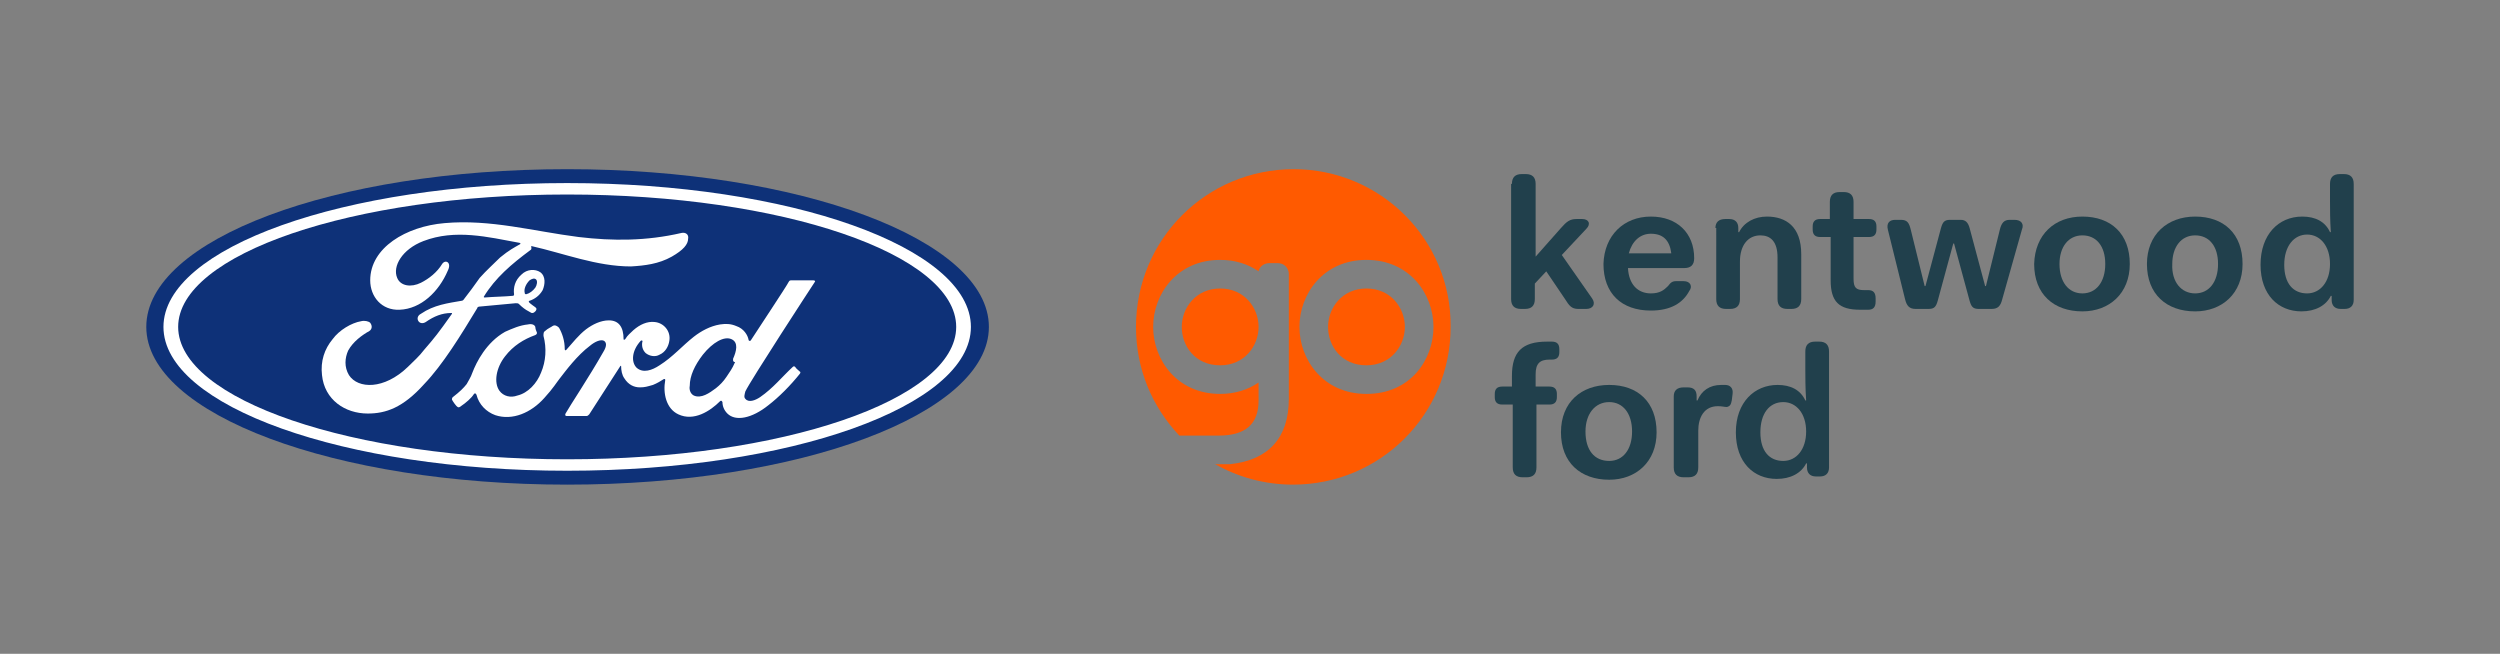 <?xml version="1.0" encoding="utf-8"?>
<svg xmlns="http://www.w3.org/2000/svg" xmlns:xlink="http://www.w3.org/1999/xlink" version="1.1" id="Layer_1" x="0px" y="0px" viewBox="0 0 305.9 80" style="enable-background:new 0 0 305.9 80;">
<rect x="0" y="0" width="305.9" height="80" fill="#808080" stroke="none"/>
<style type="text/css">
	.st0{fill:#0E3178;}
	.st1{fill:#FFFFFF;}
	.st2{fill:#FF5A00;}
	.st3{fill:#21404C;}
</style>
<g id="c">
	<path class="st0" d="M69.4,20.7c-28.6,0-51.5,8.6-51.5,19.3S41,59.3,69.4,59.3S121,50.7,121,40S97.8,20.7,69.4,20.7z"/>
	<path class="st1" d="M99.7,34.5c0.1-0.1,0-0.2-0.2-0.2c-0.8,0-1.8,0-2.6,0c-0.2,0-0.3,0-0.4,0.2c-0.3,0.6-3.9,6-4.6,7.1   c-0.1,0.2-0.3,0.1-0.3,0c-0.1-0.6-0.6-1.4-1.5-1.7c-0.7-0.3-1.3-0.3-2-0.2c-1.2,0.2-2.3,0.8-3.2,1.5c-1.4,1.1-2.6,2.5-4.2,3.5   c-0.9,0.6-2,1-2.8,0.3c-0.7-0.7-0.6-2.1,0.5-3.3c0.1-0.1,0.3,0,0.2,0.1c-0.1,0.5,0,1,0.4,1.4c0.5,0.4,1.2,0.5,1.7,0.2   c0.7-0.3,1.1-1,1.2-1.7c0.2-1.2-0.7-2.2-1.8-2.3c-0.9-0.1-1.8,0.3-2.6,1c-0.4,0.4-0.7,0.6-1,1.1c-0.1,0.1-0.2,0.1-0.2,0   c0-1.5-0.6-2.3-1.8-2.3c-1,0-2,0.5-2.8,1.1c-0.9,0.7-1.6,1.6-2.4,2.5c-0.1,0.1-0.2,0.1-0.2-0.1c0-1-0.3-1.9-0.7-2.6   c-0.2-0.2-0.5-0.4-0.8-0.2c-0.1,0.1-0.6,0.3-0.9,0.6c-0.2,0.1-0.2,0.3-0.2,0.6c0.4,1.5,0.3,3.1-0.3,4.5c-0.5,1.3-1.6,2.5-2.9,2.8   c-0.8,0.3-1.7,0.1-2.2-0.6c-0.7-1-0.4-2.8,0.7-4.2c1-1.3,2.3-2.1,3.7-2.6c0.2-0.1,0.2-0.2,0.2-0.3c-0.1-0.2-0.2-0.5-0.2-0.7   c-0.1-0.3-0.5-0.4-0.9-0.3c-1,0.1-1.9,0.5-2.8,0.9c-2.3,1.3-3.5,3.7-4,5c-0.2,0.6-0.5,1-0.7,1.4c-0.4,0.5-0.8,0.9-1.7,1.6   c-0.1,0.1-0.1,0.2-0.1,0.3c0.1,0.2,0.5,0.8,0.7,0.9c0.1,0.1,0.3,0,0.4-0.1c0.6-0.4,1.3-1,1.6-1.5c0.1-0.1,0.2-0.1,0.3,0.1   c0.3,1.2,1.2,2.1,2.3,2.5c2.1,0.7,4.4-0.3,6-2.1c1.1-1.2,1.5-1.9,1.9-2.4c0.7-0.9,2.1-2.8,3.7-4c0.6-0.5,1.3-0.8,1.7-0.6   c0.3,0.2,0.4,0.6-0.1,1.4c-1.7,3-4.1,6.6-4.6,7.5c-0.1,0.2,0,0.3,0.1,0.3c0.9,0,1.7,0,2.5,0c0.1,0,0.2-0.1,0.3-0.2   c1.3-2,2.5-3.9,3.8-5.9c0.1-0.1,0.1,0,0.1,0c0,0.5,0.1,1.1,0.4,1.5c0.5,0.8,1.2,1.1,1.9,1.1c0.6,0,0.9-0.1,1.6-0.3   c0.5-0.2,1-0.5,1.3-0.7c0.2-0.1,0.2,0.1,0.2,0.1c-0.3,1.6,0.1,3.5,1.6,4.2c1.9,0.9,3.9-0.4,5.1-1.6c0.1-0.1,0.2-0.1,0.3,0.1   c0,0.5,0.2,1,0.6,1.4c1,1,3,0.6,5-1c1.3-1,2.7-2.4,3.9-3.9c0-0.1,0.1-0.2,0-0.2c-0.2-0.2-0.5-0.4-0.6-0.6c-0.1-0.1-0.2-0.1-0.3,0   c-1.3,1.2-2.4,2.6-4,3.7c-0.6,0.4-1.4,0.7-1.8,0.2c-0.2-0.2-0.1-0.5,0-0.9C91.8,46.6,99.3,35.1,99.7,34.5L99.7,34.5z M89.7,44.1   c0,0.1,0.1,0.2,0.2,0.2c0,0,0.1,0,0,0.1c-0.3,0.7-0.6,1.1-1,1.7c-0.4,0.6-0.8,1-1.3,1.4c-0.8,0.6-1.8,1.3-2.7,0.9   c-0.4-0.2-0.6-0.7-0.5-1.2c0-1.2,0.6-2.5,1.6-3.8c1.2-1.5,2.6-2.3,3.5-1.9c0.9,0.4,0.6,1.5,0.2,2.4C89.7,44,89.7,44,89.7,44.1   L89.7,44.1z"/>
	<path class="st1" d="M45,50.6c-2.8,0-5.3-1.7-5.6-4.7c-0.2-1.7,0.3-3.2,1.3-4.4c0.8-1.1,2.3-2,3.5-2.2c0.4-0.1,0.9,0,1.1,0.2   c0.3,0.4,0.2,0.8-0.1,1c-0.9,0.5-2,1.3-2.6,2.4c-0.4,0.9-0.5,2,0.1,3c1.1,1.7,4.3,1.8,7.2-1c0.7-0.7,1.4-1.3,2-2.1   c1.3-1.5,1.7-2,3.4-4.4c0,0,0-0.1,0-0.1c0,0,0,0-0.1,0c-1.1,0-2.1,0.4-3.1,1.1c-0.3,0.2-0.7,0.2-0.9-0.1c-0.2-0.3-0.1-0.7,0.3-0.9   c1.6-1.1,3.3-1.3,5-1.6c0,0,0.1,0,0.2-0.1c0.7-0.9,1.3-1.7,2-2.7c0.8-0.9,1.8-1.8,2.5-2.5c1.1-0.9,1.7-1.2,2.4-1.6   c0.2-0.1,0-0.2-0.1-0.2c-3.8-0.7-7.8-1.7-11.7-0.2c-2.6,1-3.8,3.1-3.2,4.5c0.4,1,1.7,1.2,2.9,0.6c1-0.5,2-1.3,2.6-2.3   c0.4-0.6,1.2-0.2,0.7,0.8c-1.1,2.6-3.3,4.7-5.9,4.8c-2.2,0.1-3.6-1.6-3.6-3.6c0-4,4.4-6.6,9.1-7c5.6-0.5,10.9,1,16.4,1.7   c4.2,0.5,8.3,0.5,12.6-0.5c0.5-0.1,0.9,0.2,0.8,0.7c0,0.7-0.6,1.4-2,2.2c-1.6,0.9-3.3,1.1-5,1.2c-4.2,0-8.2-1.6-12.2-2.5   c0,0.2,0.1,0.4-0.1,0.5c-2.3,1.7-4.3,3.4-5.7,5.7c0,0.1,0,0.1,0.1,0.1c1.2-0.1,2.3-0.1,3.4-0.2c0.2,0,0.2-0.1,0.2-0.2   c-0.1-0.8,0.1-1.7,0.9-2.4c0.7-0.7,1.7-0.7,2.3-0.3c0.7,0.5,0.6,1.5,0.3,2.2c-0.4,0.7-1,1.1-1.6,1.3c0,0-0.1,0-0.1,0.1   c0,0.2,0.9,0.7,0.9,0.8c0.1,0.1,0,0.3-0.1,0.4c-0.1,0.1-0.2,0.2-0.4,0.2c-0.1,0-0.2-0.1-0.4-0.2c-0.4-0.2-0.8-0.5-1.2-0.9   c-0.1-0.1-0.2-0.1-0.4-0.1c-1.2,0.1-3.1,0.3-4.3,0.4c-0.3,0-0.4,0.1-0.4,0.2c-2,3.3-4.2,6.9-6.5,9.3C49.3,49.9,47.2,50.6,45,50.6   L45,50.6z M64.2,35.8c0,0.2,0.1,0.2,0.2,0.2c0.4-0.1,0.8-0.4,1.1-0.8c0.2-0.3,0.3-0.8,0.1-1c-0.2-0.2-0.5-0.1-0.8,0.1   C64.3,34.8,64.1,35.4,64.2,35.8L64.2,35.8"/>
	<path class="st1" d="M69.4,57.6c-27.3,0-49.4-7.9-49.4-17.6s22.1-17.6,49.4-17.6s49.4,7.9,49.4,17.6S96.7,57.6,69.4,57.6L69.4,57.6   z M69.4,23.8c-26.3,0-47.6,7.3-47.6,16.2s21.3,16.2,47.6,16.2s47.6-7.3,47.6-16.2S95.7,23.8,69.4,23.8z"/>
</g>
<g>
	<path class="st2" d="M167.2,35.3c-3,0-4.7,2.4-4.7,4.7c0,2.3,1.6,4.7,4.7,4.7c3,0,4.7-2.4,4.7-4.7   C171.9,37.7,170.2,35.3,167.2,35.3z"/>
	<path class="st2" d="M158.3,20.7c-10.7,0-19.3,8.6-19.3,19.3c0,5.2,2,9.8,5.3,13.3h4.8c3.3,0,4.9-1.4,4.9-4.3v-2.2   c-1.3,0.9-2.9,1.4-4.7,1.4c-5.3,0-8.2-4.2-8.2-8.2c0-4,2.9-8.2,8.2-8.2c1.8,0,3.4,0.5,4.7,1.4c0.1-0.6,0.7-1,1.3-1h1.1   c0.7,0,1.3,0.6,1.3,1.3v15.3c0,4.8-2.5,7.5-7.2,8l0,0l-1.8,0h0c2.8,1.6,6.1,2.5,9.5,2.5c10.7,0,19.3-8.6,19.3-19.3   C177.6,29.3,168.9,20.7,158.3,20.7z M167.2,48.2L167.2,48.2c-5.3,0-8.2-4.2-8.2-8.2c0-4,2.9-8.2,8.2-8.2c5.3,0,8.2,4.2,8.2,8.2   C175.4,44,172.6,48.2,167.2,48.2z"/>
	<path class="st2" d="M149.3,35.3c-3,0-4.7,2.4-4.7,4.7c0,2.3,1.6,4.7,4.7,4.7c3,0,4.7-2.4,4.7-4.7C154,37.7,152.3,35.3,149.3,35.3z"/>
</g>
<g>
	<g>
		<path class="st3" d="M185,22.5c0-0.8,0.4-1.2,1.2-1.2h0.5c0.8,0,1.2,0.4,1.2,1.2v8.9l3.1-3.5c0.7-0.8,1.1-1.1,1.9-1.1h0.7    c0.8,0,1.1,0.6,0.5,1.2l-3,3.2l3.7,5.3c0.5,0.7,0.1,1.3-0.7,1.3h-1c-0.8,0-1.1-0.4-1.6-1.2l-2.3-3.4l-1.4,1.5v1.9    c0,0.8-0.4,1.2-1.2,1.2h-0.5c-0.8,0-1.2-0.4-1.2-1.2V22.5z"/>
		<path class="st3" d="M202,26.5c3.2,0,5.3,2,5.3,5.1c0,0.8-0.4,1.2-1.2,1.2h-6.9c0.1,2,1.2,3.1,2.8,3.1c1.1,0,1.6-0.4,2.1-0.9    c0.3-0.4,0.5-0.6,1-0.6h0.9c0.9,0,1.1,0.7,0.7,1.2c-0.8,1.5-2.3,2.4-4.7,2.4c-3.6,0-5.8-2.1-5.8-5.7    C196.3,28.8,198.7,26.5,202,26.5z M204.5,31c-0.2-1.6-1-2.4-2.5-2.4c-1.3,0-2.3,0.9-2.7,2.4H204.5z"/>
		<path class="st3" d="M209.9,27.9c0-0.7,0.4-1.1,1.2-1.1h0.5c0.7,0,1.1,0.4,1.1,1.1v0.5h0.1c0.6-1.2,1.9-1.9,3.4-1.9    c2.3,0,4.2,1.2,4.2,4.6v5.5c0,0.8-0.4,1.2-1.2,1.2h-0.5c-0.8,0-1.2-0.4-1.2-1.2v-5.1c0-2-0.9-2.7-2.1-2.7c-1.5,0-2.5,1.2-2.5,3.2    v4.6c0,0.8-0.4,1.2-1.2,1.2h-0.5c-0.8,0-1.2-0.4-1.2-1.2V27.9z"/>
		<path class="st3" d="M223.9,29h-1.2c-0.6,0-0.9-0.3-0.9-0.9v-0.4c0-0.6,0.3-0.9,0.9-0.9h1.2v-2.1c0-0.8,0.4-1.2,1.2-1.2h0.5    c0.8,0,1.2,0.4,1.2,1.2v2.1h1.9c0.6,0,0.9,0.3,0.9,0.9v0.4c0,0.6-0.3,0.9-0.9,0.9h-1.9v5.1c0,1.1,0.3,1.4,1.3,1.4h0.5    c0.6,0,0.9,0.3,0.9,1v0.4c0,0.7-0.3,1-0.9,1h-1c-2.6,0-3.6-1-3.6-3.6V29z"/>
		<path class="st3" d="M231,28.1c-0.2-0.8,0.2-1.2,0.9-1.2h0.7c0.8,0,1,0.4,1.2,1.2l1.7,6.9h0.1l1.9-7.1c0.2-0.7,0.4-1,1.1-1h1.3    c0.6,0,0.9,0.3,1.1,1l1.9,7.1h0.1l1.7-6.9c0.2-0.8,0.5-1.2,1.2-1.2h0.6c0.8,0,1.2,0.5,0.9,1.2l-2.4,8.5c-0.2,0.8-0.5,1.2-1.3,1.2    h-1.6c-0.7,0-0.9-0.3-1.1-1l-1.9-7h-0.1l-1.9,7c-0.2,0.7-0.4,1-1.1,1h-1.6c-0.8,0-1.1-0.4-1.3-1.2L231,28.1z"/>
		<path class="st3" d="M254.8,26.5c3.5,0,5.8,2.1,5.8,5.8c0,3.6-2.5,5.8-5.8,5.8c-3.5,0-5.9-2.1-5.9-5.8    C249,28.7,251.4,26.5,254.8,26.5z M254.8,35.9c1.7,0,2.8-1.4,2.8-3.6c0-2.2-1.1-3.5-2.8-3.5c-1.7,0-2.8,1.4-2.8,3.5    C252,34.5,253.1,35.9,254.8,35.9z"/>
		<path class="st3" d="M268.6,26.5c3.5,0,5.8,2.1,5.8,5.8c0,3.6-2.5,5.8-5.8,5.8c-3.5,0-5.9-2.1-5.9-5.8    C262.7,28.7,265.2,26.5,268.6,26.5z M268.6,35.9c1.7,0,2.8-1.4,2.8-3.6c0-2.2-1.1-3.5-2.8-3.5c-1.7,0-2.8,1.4-2.8,3.5    C265.7,34.5,266.9,35.9,268.6,35.9z"/>
		<path class="st3" d="M281.7,26.5c1.6,0,2.8,0.6,3.4,1.9h0.1c-0.1-1.4-0.1-3-0.1-3.7v-2.2c0-0.8,0.4-1.2,1.2-1.2h0.5    c0.8,0,1.2,0.4,1.2,1.2v14.2c0,0.7-0.4,1.1-1.1,1.1h-0.5c-0.7,0-1.1-0.4-1.1-1.1v-0.5h-0.1c-0.6,1.2-1.9,1.9-3.6,1.9    c-2.8,0-5-2-5-5.7S278.8,26.5,281.7,26.5z M282.3,35.9c1.6,0,2.8-1.4,2.8-3.6c0-2.2-1.2-3.6-2.8-3.6c-1.6,0-2.8,1.4-2.8,3.7    S280.6,35.9,282.3,35.9z"/>
	</g>
	<g>
		<path class="st3" d="M185,49.5h-1.2c-0.6,0-0.9-0.3-0.9-0.9v-0.4c0-0.6,0.3-0.9,0.9-0.9h1.2V46c0-2.9,1.2-4.2,4.3-4.2h0.6    c0.6,0,0.9,0.3,0.9,0.9v0.4c0,0.6-0.3,0.9-0.9,0.9h-0.3c-1.2,0-1.7,0.5-1.7,1.8v1.5h1.7c0.6,0,0.9,0.3,0.9,0.9v0.4    c0,0.6-0.3,0.9-0.9,0.9H188v7.7c0,0.8-0.4,1.2-1.2,1.2h-0.5c-0.8,0-1.2-0.4-1.2-1.2V49.5z"/>
		<path class="st3" d="M196.9,47.1c3.5,0,5.8,2.1,5.8,5.8c0,3.6-2.5,5.8-5.8,5.8c-3.5,0-5.9-2.1-5.9-5.8    C191,49.2,193.5,47.1,196.9,47.1z M196.9,56.4c1.7,0,2.8-1.4,2.8-3.6c0-2.2-1.1-3.6-2.8-3.6c-1.7,0-2.9,1.4-2.9,3.6    C194,55.1,195.1,56.4,196.9,56.4z"/>
		<path class="st3" d="M204.8,48.5c0-0.7,0.4-1.1,1.2-1.1h0.5c0.8,0,1.1,0.4,1.1,1.1V49h0.1c0.5-1.2,1.5-1.9,2.9-1.9    c0.2,0,0.4,0,0.5,0c0.6,0,1,0.4,0.9,1.1l-0.1,0.8c-0.1,0.5-0.2,0.7-0.6,0.8c-0.3,0-0.6-0.1-1.1-0.1c-1.7,0-2.4,1.4-2.4,3v4.5    c0,0.8-0.4,1.2-1.2,1.2H206c-0.8,0-1.2-0.4-1.2-1.2V48.5z"/>
		<path class="st3" d="M217.5,47.1c1.6,0,2.8,0.6,3.4,1.9h0.1c-0.1-1.4-0.1-3-0.1-3.7V43c0-0.8,0.4-1.2,1.2-1.2h0.5    c0.8,0,1.2,0.4,1.2,1.2v14.2c0,0.7-0.4,1.1-1.1,1.1h-0.5c-0.7,0-1.1-0.4-1.1-1.1v-0.5H221c-0.6,1.2-1.9,1.9-3.6,1.9    c-2.8,0-5-2-5-5.7S214.7,47.1,217.5,47.1z M218.2,56.4c1.6,0,2.8-1.4,2.8-3.6c0-2.2-1.2-3.6-2.8-3.6c-1.7,0-2.8,1.4-2.8,3.7    S216.5,56.4,218.2,56.4z"/>
	</g>
</g>
</svg>
